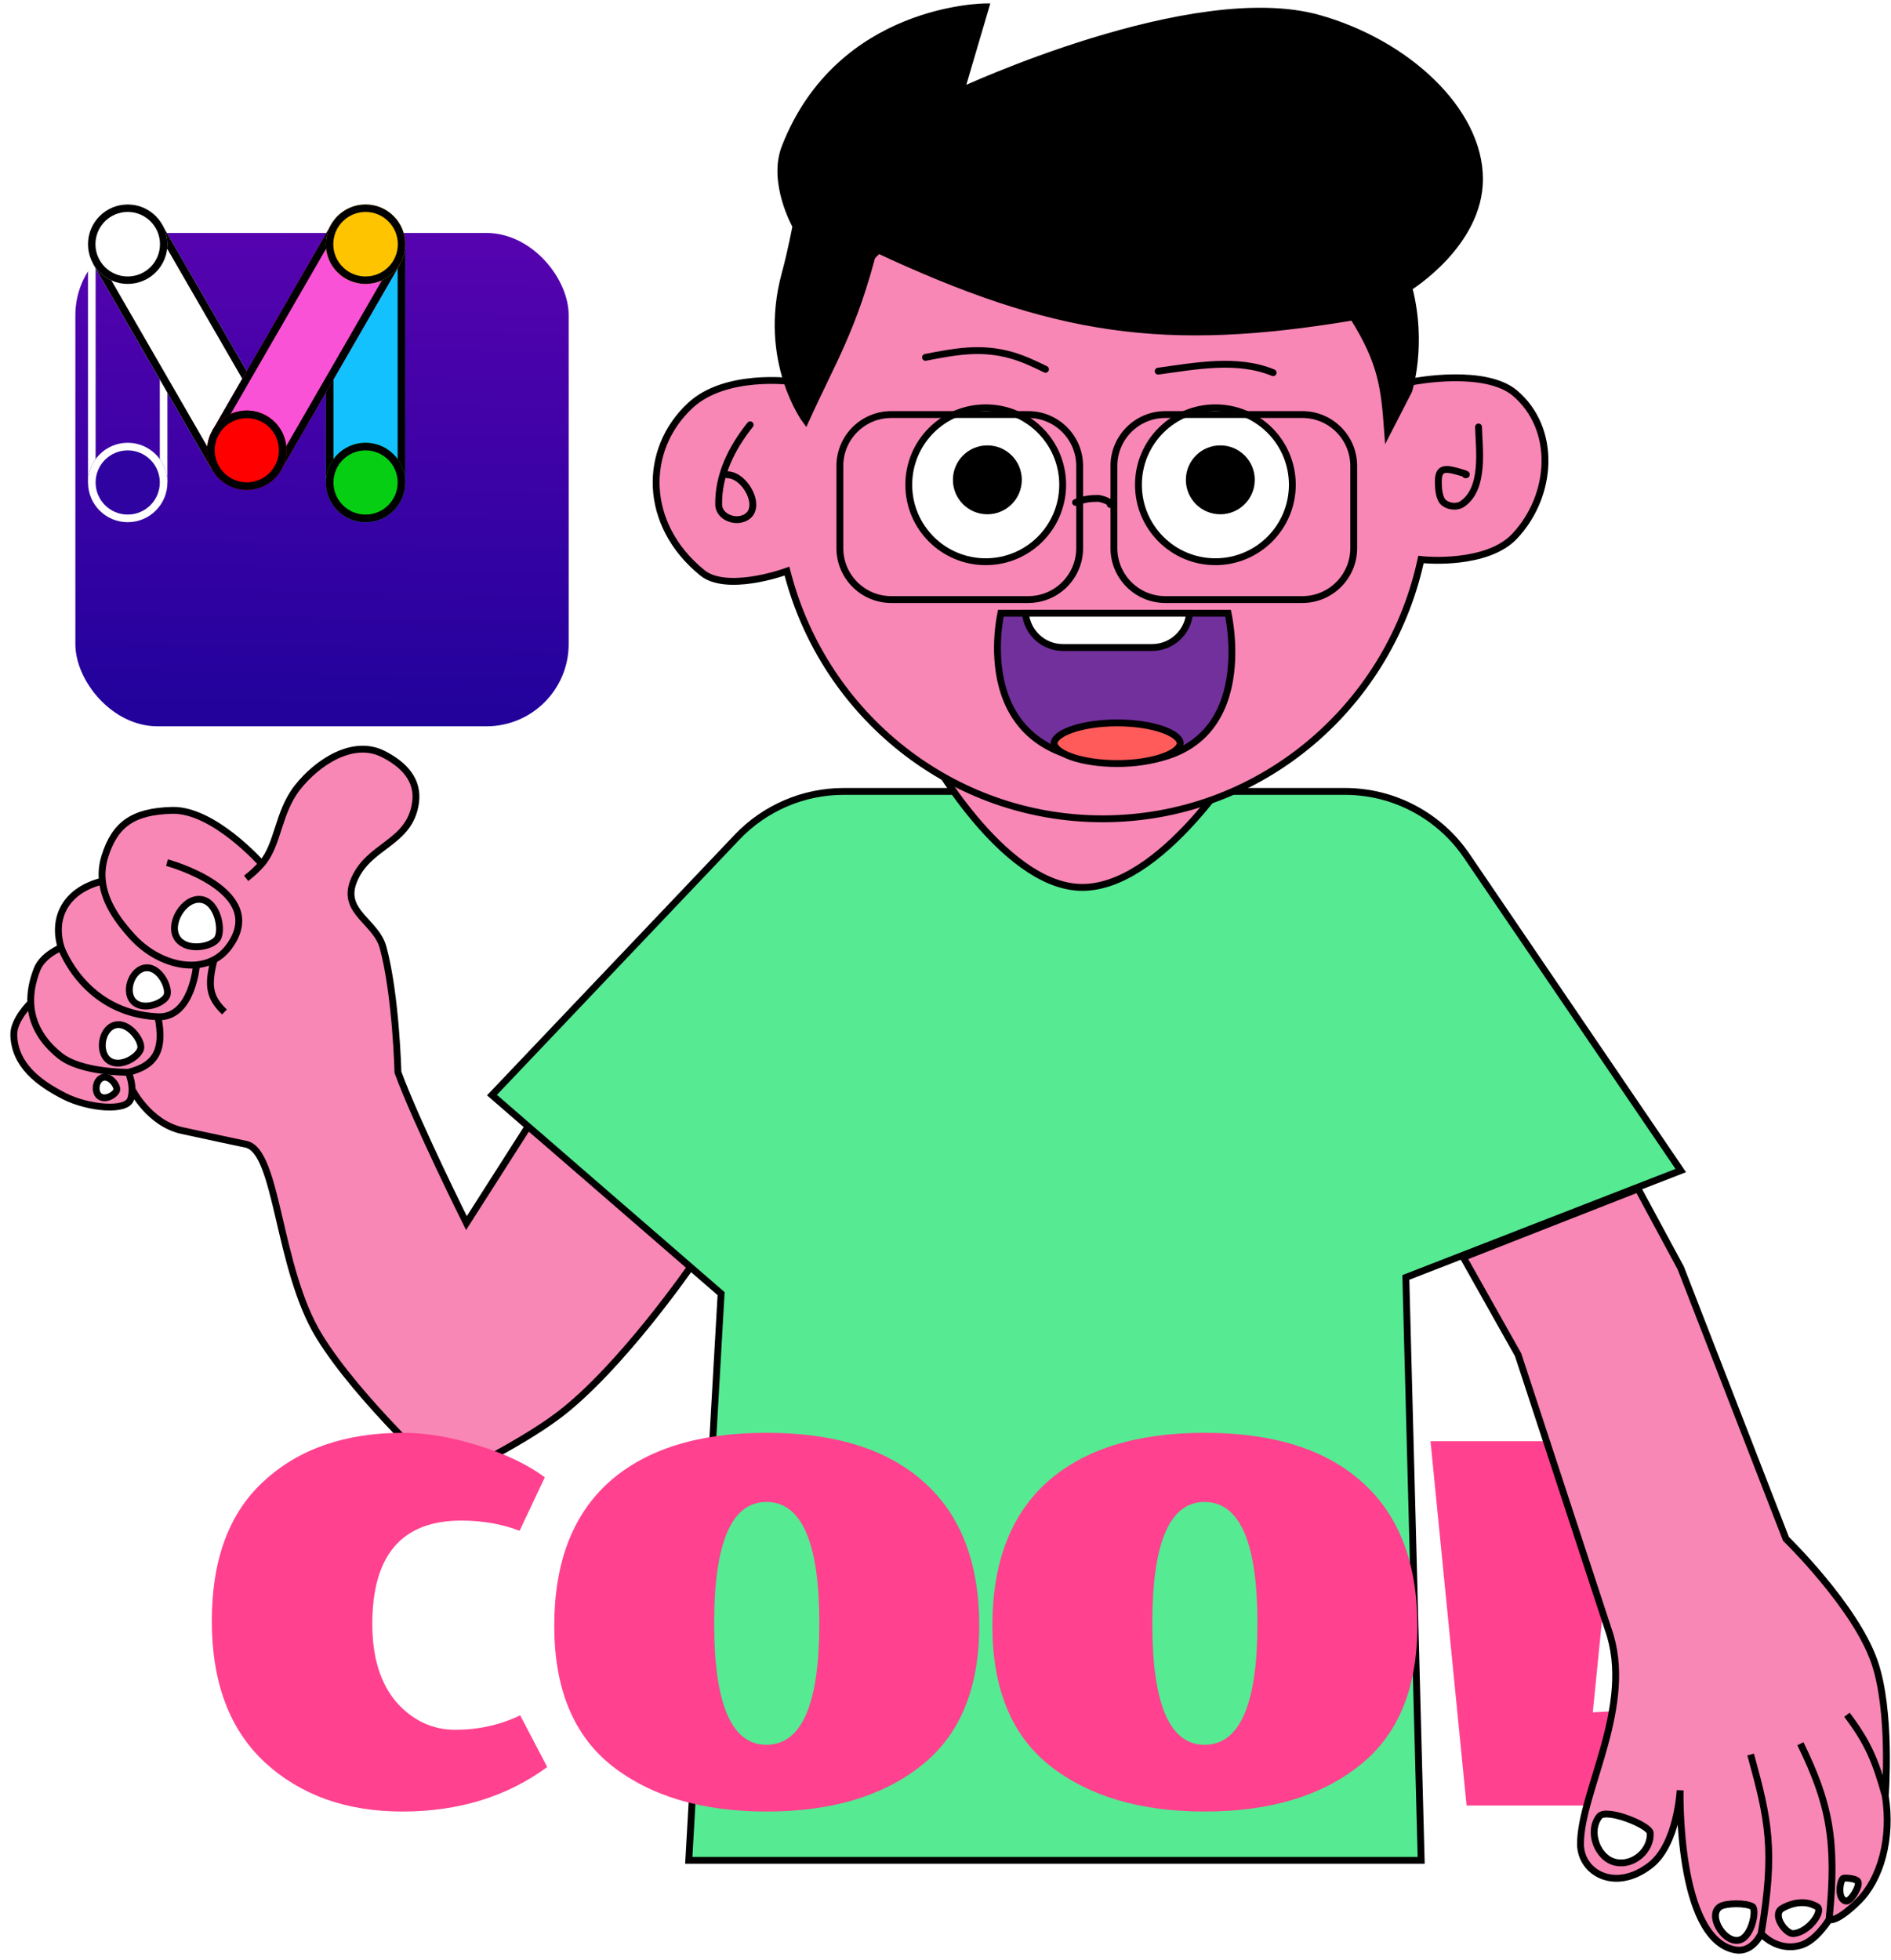 <svg width="276" height="286" viewBox="0 0 276 286" fill="none" xmlns="http://www.w3.org/2000/svg">
<path d="M51.573 128.698C49.893 133.116 54.892 134.499 55.916 138.288C57.804 145.277 58.081 156.493 58.081 156.493C60.903 164.131 68.081 178.5 68.081 178.5L77.081 164.395L101.081 184.5C101.081 184.5 90.727 199.56 81.581 206.5C75.658 210.995 65.081 216 65.081 216C65.081 216 52.285 204.323 46.581 195C40.475 185.02 40.578 168.01 35.927 167C35.927 167 30.311 165.818 26.581 165C21.739 163.938 19.276 158.975 19.276 158.975C19.282 159.436 19.227 159.924 19.069 160.402C18.448 162.279 12.83 161.722 9.42 159.992C5.536 158.022 2.135 155.385 2.011 151.032C1.948 148.832 4.489 146.349 4.489 146.349C4.432 144.823 4.73 143.184 5.42 141.434C6.231 139.378 8.924 138.288 8.924 138.288C7.6 133.993 9.523 129.945 14.945 128.588C14.819 127.43 14.917 126.22 15.314 124.96C16.774 120.317 19.406 118.412 25.124 118.265C31.181 118.109 38.202 126.065 38.202 126.065C40.631 123.268 40.544 118.575 43.425 114.918C46.305 111.261 51.51 107.812 55.916 110.035C58.939 111.56 61.132 113.832 60.644 117.182C59.76 123.248 53.638 123.268 51.573 128.698Z" fill="#F887B5"/>
<path d="M38.202 126.065C40.631 123.268 40.544 118.575 43.425 114.918C46.305 111.261 51.51 107.812 55.916 110.035C58.939 111.56 61.132 113.832 60.644 117.182C59.76 123.248 53.638 123.268 51.573 128.698C49.893 133.116 54.892 134.499 55.916 138.288C57.804 145.277 58.081 156.493 58.081 156.493C60.903 164.131 68.081 178.5 68.081 178.5L77.081 164.395L101.081 184.5C101.081 184.5 90.727 199.56 81.581 206.5C75.658 210.995 65.081 216 65.081 216C65.081 216 52.285 204.323 46.581 195C40.475 185.02 40.578 168.01 35.927 167C35.927 167 30.311 165.818 26.581 165C21.739 163.938 19.276 158.975 19.276 158.975M38.202 126.065C37.569 126.793 36.822 127.491 35.927 128.186M38.202 126.065C38.202 126.065 31.181 118.109 25.124 118.265C19.406 118.412 16.774 120.317 15.314 124.96C14.917 126.22 14.819 127.43 14.945 128.588M24.378 125.895C24.378 125.895 39.444 129.951 33.436 138.146C32.818 138.989 32.073 139.622 31.242 140.062M18.724 156.493C18.724 156.493 11.871 156.573 8.739 154.063C6.116 151.961 4.602 149.38 4.489 146.349M18.724 156.493C22.891 155.495 23.987 153.039 23.052 148.389M18.724 156.493C18.724 156.493 19.26 157.622 19.276 158.975M8.924 138.288C8.924 138.288 6.231 139.378 5.42 141.434C4.73 143.184 4.432 144.823 4.489 146.349M8.924 138.288C7.6 133.993 9.523 129.945 14.945 128.588M8.924 138.288C8.924 138.288 12.295 147.919 23.052 148.389M14.945 128.588C15.282 131.695 17.228 134.427 19.346 136.739C21.906 139.533 25.534 141.122 28.682 140.815M23.052 148.389C28.073 148.609 28.682 140.815 28.682 140.815M28.682 140.815C29.587 140.726 30.453 140.481 31.242 140.062M31.242 140.062C30.334 143.704 30.441 145.475 32.761 147.691M4.489 146.349C4.489 146.349 1.948 148.832 2.011 151.032C2.135 155.385 5.536 158.022 9.42 159.992C12.83 161.722 18.448 162.279 19.069 160.402C19.227 159.924 19.282 159.436 19.276 158.975" stroke="black"/>
<path d="M25.997 137.098C24.352 135.038 26.824 130.841 29.424 131.281C31.815 131.685 32.57 135.918 31.668 137.071C30.765 138.225 27.378 138.829 25.997 137.098Z" fill="white" stroke="black"/>
<path d="M19.715 146.363C17.963 145.05 19.149 141.355 21.359 141.239C23.392 141.133 24.849 144.29 24.341 145.345C23.832 146.4 21.187 147.465 19.715 146.363Z" fill="white" stroke="black"/>
<path d="M16.176 154.933C14.208 153.973 14.678 150.12 16.828 149.592C18.805 149.105 20.828 151.932 20.527 153.064C20.227 154.195 17.828 155.739 16.176 154.933Z" fill="white" stroke="black"/>
<path d="M14.7 160.099C13.645 159.584 13.897 157.52 15.049 157.236C16.108 156.975 17.193 158.491 17.032 159.097C16.871 159.704 15.585 160.531 14.7 160.099Z" fill="white" stroke="black"/>
<path d="M105.063 188.636L71.805 159.822L107.567 122.189C111.626 117.918 117.26 115.5 123.152 115.5H147.363H196.298C203.416 115.5 210.072 119.023 214.075 124.908L245.315 170.833L205.516 186.305L205.188 186.433L205.197 186.785L207.427 271.5H100.53L105.234 189.043L105.248 188.797L105.063 188.636Z" fill="#56EA92" stroke="black"/>
<path d="M157.486 129.501C154.691 129.369 151.922 128.106 149.317 126.236C146.716 124.369 144.315 121.919 142.264 119.472C140.215 117.027 138.528 114.596 137.352 112.776C136.764 111.867 136.305 111.11 135.993 110.583C135.977 110.554 135.96 110.527 135.945 110.5H181.182C181.159 110.537 181.135 110.575 181.11 110.614C180.754 111.171 180.231 111.967 179.565 112.921C178.231 114.829 176.327 117.366 174.042 119.882C171.754 122.4 169.097 124.884 166.26 126.7C163.419 128.517 160.437 129.639 157.486 129.501Z" fill="#F887B5" stroke="black"/>
<path d="M207.838 81.698L207.838 81.698L207.838 81.698L207.397 81.654L207.301 82.086C202.495 103.512 183.555 119.5 160.932 119.5C138.94 119.5 120.43 104.393 114.999 83.868L114.86 83.343L114.348 83.525L114.348 83.525L114.348 83.525L114.347 83.525L114.344 83.526L114.327 83.532C114.312 83.537 114.289 83.545 114.258 83.555C114.197 83.576 114.106 83.606 113.988 83.644C113.753 83.719 113.41 83.824 112.987 83.941C112.14 84.174 110.975 84.454 109.697 84.64C108.417 84.826 107.041 84.916 105.768 84.78C104.491 84.643 103.358 84.284 102.523 83.607C93.848 76.587 93.812 65.606 100.768 59.16C103.316 56.799 106.978 55.914 110.07 55.635C111.607 55.497 112.982 55.511 113.972 55.559C114.466 55.583 114.864 55.615 115.137 55.642C115.273 55.655 115.378 55.667 115.448 55.675C115.483 55.679 115.51 55.682 115.527 55.685L115.546 55.687L115.55 55.688L115.551 55.688L115.551 55.688L115.551 55.688L115.956 55.743L116.091 55.357C122.62 36.671 140.234 23.289 160.932 23.289C181.63 23.289 199.244 36.671 205.773 55.357L205.916 55.767L206.341 55.683L206.341 55.683L206.341 55.683L206.342 55.683L206.347 55.682L206.368 55.678C206.388 55.674 206.416 55.669 206.455 55.662C206.531 55.648 206.645 55.628 206.791 55.604C207.085 55.556 207.511 55.49 208.037 55.424C209.091 55.291 210.541 55.154 212.129 55.137C213.72 55.12 215.436 55.222 217.027 55.563C218.621 55.904 220.054 56.477 221.112 57.374C227.231 62.562 226.692 72.268 221.071 78.253C219.068 80.386 215.809 81.269 212.958 81.599C211.545 81.763 210.262 81.787 209.331 81.771C208.866 81.763 208.49 81.744 208.232 81.728C208.102 81.72 208.003 81.712 207.936 81.707C207.902 81.704 207.877 81.702 207.861 81.7L207.843 81.698L207.839 81.698L207.838 81.698Z" fill="#F887B5" stroke="black"/>
<path d="M215.796 62.312C215.872 65.46 216.752 71.333 213.409 73.561C212.648 74.068 211.514 73.939 210.793 73.412C210.008 72.838 209.93 71.209 209.93 70.328C209.93 68.806 210.376 68.261 211.991 68.62C212.647 68.765 214.566 69.289 213.894 69.289" stroke="black" stroke-linecap="round" stroke-linejoin="round"/>
<path d="M109.49 61.996C106.824 65.336 104.828 69.275 104.892 73.623C104.915 75.205 106.746 76.133 108.221 75.755C111.759 74.848 108.945 69.289 106.16 69.289" stroke="black" stroke-linecap="round" stroke-linejoin="round"/>
<path d="M127.581 36.197C124.581 48 121.476 52.734 117.581 61.338C117.581 61.338 111.142 52.665 114.581 40C115.503 36.607 116.168 33 116.168 33C116.168 33 112.57 26.653 114.581 21.5C122.581 1 143.87 1 143.87 1L140.251 13.285C140.251 13.285 174.08 -2.503 192.476 2.676C205.324 6.293 215.94 16.123 215.941 26.135C215.942 35.631 205.62 41.967 205.62 41.967C207.794 50.26 205.62 57 205.62 57L202.533 63.014C202.061 56.611 201.729 53.015 197.504 46.254C170.108 50.825 154.043 48.617 127.581 36.197Z" fill="black" stroke="black"/>
<path d="M135.081 52.153C139.548 51.284 143.262 50.6 147.658 51.856C149.345 52.337 151.026 53.123 152.596 53.897" stroke="black" stroke-linecap="round" stroke-linejoin="round"/>
<path d="M169.04 54.167C174.449 53.433 180.573 52.218 185.819 54.394" stroke="black" stroke-linecap="round" stroke-linejoin="round"/>
<circle cx="143.87" cy="70.747" r="11.232" fill="white" stroke="black"/>
<circle cx="177.391" cy="70.747" r="11.232" fill="white" stroke="black"/>
<circle cx="144.11" cy="70.028" r="4.528" fill="black" stroke="black"/>
<circle cx="178.11" cy="70.028" r="4.528" fill="black" stroke="black"/>
<path d="M146.074 89.5H179.242C179.273 89.649 179.31 89.839 179.351 90.066C179.46 90.676 179.592 91.55 179.685 92.6C179.871 94.704 179.896 97.492 179.268 100.269C178.64 103.043 177.366 105.778 174.973 107.822C172.585 109.861 169.029 111.258 163.746 111.258C157.893 111.258 153.911 109.856 151.212 107.804C148.512 105.752 147.045 103.013 146.291 100.247C145.535 97.476 145.499 94.693 145.657 92.593C145.735 91.545 145.861 90.673 145.967 90.064C146.007 89.838 146.043 89.648 146.074 89.5Z" fill="#72309C" stroke="black"/>
<path d="M173.622 89.5C173.369 92.303 171.013 94.5 168.144 94.5H155.144C152.275 94.5 149.919 92.303 149.667 89.5H173.622Z" fill="white" stroke="black"/>
<path d="M172.26 108.467C172.26 108.741 172.105 109.07 171.674 109.434C171.246 109.796 170.595 110.145 169.748 110.447C168.059 111.05 165.692 111.433 163.053 111.433C160.414 111.433 158.047 111.05 156.358 110.447C155.511 110.145 154.861 109.796 154.432 109.434C154.001 109.07 153.846 108.741 153.846 108.467C153.846 108.192 154.001 107.863 154.432 107.499C154.861 107.137 155.511 106.789 156.358 106.486C158.047 105.883 160.414 105.5 163.053 105.5C165.692 105.5 168.059 105.883 169.748 106.486C170.595 106.789 171.246 107.137 171.674 107.499C172.105 107.863 172.26 108.192 172.26 108.467Z" fill="#FF5B5B" stroke="black"/>
<g filter="url(#filter0_d)">
<path d="M54.029 202.729C57.422 202.729 61.077 203.343 64.996 204.571C68.973 205.8 72.219 207.35 74.734 209.221L71.049 217.029C68.476 216.035 65.639 215.538 62.539 215.538C53.883 215.538 49.555 220.568 49.555 230.628C49.555 235.482 50.725 239.284 53.064 242.033C55.462 244.723 58.328 246.068 61.662 246.068C65.054 246.068 68.213 245.366 71.137 243.963L75.085 251.508C69.178 255.836 62.13 258 53.942 258C45.754 258 39.057 255.602 33.851 250.806C28.704 246.01 26.131 239.137 26.131 230.189C26.131 221.182 28.675 214.368 33.764 209.748C38.852 205.069 45.607 202.729 54.029 202.729ZM76.112 230.891C76.112 221.708 78.773 214.719 84.096 209.923C89.477 205.127 97.138 202.729 107.081 202.729C117.082 202.729 124.744 205.127 130.067 209.923C135.447 214.719 138.138 221.708 138.138 230.891C138.138 240.073 135.301 246.887 129.628 251.332C124.013 255.777 116.498 258 107.081 258C97.723 258 90.207 255.777 84.534 251.332C78.919 246.887 76.112 240.073 76.112 230.891ZM114.801 230.54C114.801 218.725 112.228 212.818 107.081 212.818C101.993 212.818 99.448 218.725 99.448 230.54C99.448 242.354 101.993 248.261 107.081 248.261C112.228 248.261 114.801 242.354 114.801 230.54ZM140.058 230.891C140.058 221.708 142.719 214.719 148.042 209.923C153.423 205.127 161.084 202.729 171.027 202.729C181.029 202.729 188.69 205.127 194.013 209.923C199.394 214.719 202.084 221.708 202.084 230.891C202.084 240.073 199.247 246.887 193.574 251.332C187.959 255.777 180.444 258 171.027 258C161.669 258 154.154 255.777 148.48 251.332C142.866 246.887 140.058 240.073 140.058 230.891ZM178.748 230.54C178.748 218.725 176.174 212.818 171.027 212.818C165.939 212.818 163.395 218.725 163.395 230.54C163.395 242.354 165.939 248.261 171.027 248.261C176.174 248.261 178.748 242.354 178.748 230.54ZM209.268 257.122L204.004 203.957H231.639L227.692 243.524L243.571 242.647L238.57 257.122H209.268Z" fill="#FF418F"/>
</g>
<g filter="url(#filter1_d)">
<rect x="0" y="18" width="72" height="72" rx="12" fill="url(#paint0_linear)"/>
</g>
<path fill-rule="evenodd" clip-rule="evenodd" d="M23.324 69.304V36.752H13.955V69.304H23.324ZM24.435 35.641H12.844V70.415H24.435V35.641Z" fill="white"/>
<path d="M18.64 76.21C15.439 76.21 12.845 73.615 12.845 70.414C12.845 67.213 15.439 64.618 18.64 64.618C21.841 64.618 24.436 67.213 24.436 70.414C24.436 73.615 21.841 76.21 18.64 76.21Z" fill="#2E03A0"/>
<path fill-rule="evenodd" clip-rule="evenodd" d="M13.956 70.414C13.956 73.001 16.053 75.098 18.64 75.098C21.227 75.098 23.325 73.001 23.325 70.414C23.325 67.827 21.227 65.73 18.64 65.73C16.053 65.73 13.956 67.827 13.956 70.414ZM12.845 70.414C12.845 73.615 15.439 76.21 18.64 76.21C21.841 76.21 24.436 73.615 24.436 70.414C24.436 67.213 21.841 64.618 18.64 64.618C15.439 64.618 12.845 67.213 12.845 70.414Z" fill="white"/>
<path d="M23.608 32.698L40.995 62.813L30.956 68.609L13.569 38.493L23.608 32.698Z" fill="white"/>
<path fill-rule="evenodd" clip-rule="evenodd" d="M39.476 62.406L23.201 34.216L15.088 38.9L31.363 67.09L39.476 62.406ZM23.608 32.698L13.569 38.493L30.956 68.609L40.995 62.813L23.608 32.698Z" fill="black"/>
<path d="M18.64 41.435C15.439 41.435 12.845 38.84 12.845 35.639C12.845 32.439 15.439 29.844 18.64 29.844C21.841 29.844 24.436 32.439 24.436 35.639C24.436 38.84 21.841 41.435 18.64 41.435Z" fill="white"/>
<path fill-rule="evenodd" clip-rule="evenodd" d="M13.931 35.639C13.931 38.24 16.04 40.349 18.64 40.349C21.241 40.349 23.349 38.24 23.349 35.639C23.349 33.039 21.241 30.93 18.64 30.93C16.04 30.93 13.931 33.039 13.931 35.639ZM12.845 35.639C12.845 38.84 15.439 41.435 18.64 41.435C21.841 41.435 24.436 38.84 24.436 35.639C24.436 32.439 21.841 29.844 18.64 29.844C15.439 29.844 12.845 32.439 12.845 35.639Z" fill="black"/>
<path d="M47.56 35.641L47.56 70.415L59.152 70.415L59.152 35.641L47.56 35.641Z" fill="#13C1FF"/>
<path fill-rule="evenodd" clip-rule="evenodd" d="M48.672 69.304L48.672 36.752L58.04 36.752L58.04 69.304L48.672 69.304ZM47.56 35.641L59.152 35.641L59.152 70.415L47.56 70.415L47.56 35.641Z" fill="black"/>
<path d="M53.355 76.21C56.556 76.21 59.151 73.615 59.151 70.414C59.151 67.213 56.556 64.618 53.355 64.618C50.154 64.618 47.559 67.213 47.559 70.414C47.559 73.615 50.154 76.21 53.355 76.21Z" fill="#06CF13"/>
<path fill-rule="evenodd" clip-rule="evenodd" d="M58.039 70.414C58.039 73.001 55.942 75.098 53.355 75.098C50.768 75.098 48.671 73.001 48.671 70.414C48.671 67.827 50.768 65.73 53.355 65.73C55.942 65.73 58.039 67.827 58.039 70.414ZM59.151 70.414C59.151 73.615 56.556 76.21 53.355 76.21C50.154 76.21 47.559 73.615 47.559 70.414C47.559 67.213 50.154 64.618 53.355 64.618C56.556 64.618 59.151 67.213 59.151 70.414Z" fill="black"/>
<path d="M48.388 32.698L31.001 62.813L41.039 68.609L58.426 38.493L48.388 32.698Z" fill="#FA52D6"/>
<path fill-rule="evenodd" clip-rule="evenodd" d="M32.519 62.406L48.795 34.216L56.908 38.9L40.632 67.09L32.519 62.406ZM48.388 32.698L58.426 38.493L41.039 68.609L31.001 62.813L48.388 32.698Z" fill="black"/>
<path d="M33.123 70.729C35.895 72.329 39.44 71.379 41.04 68.607C42.64 65.835 41.691 62.291 38.919 60.69C36.147 59.09 32.602 60.039 31.001 62.812C29.401 65.584 30.351 69.128 33.123 70.729Z" fill="#FF0000"/>
<path fill-rule="evenodd" clip-rule="evenodd" d="M40.077 68.051C38.784 70.292 35.919 71.059 33.679 69.766C31.438 68.472 30.671 65.608 31.964 63.367C33.258 61.127 36.122 60.359 38.363 61.653C40.603 62.946 41.371 65.811 40.077 68.051ZM41.04 68.607C39.44 71.379 35.895 72.329 33.123 70.729C30.351 69.128 29.401 65.584 31.001 62.812C32.602 60.039 36.147 59.09 38.919 60.69C41.691 62.291 42.64 65.835 41.04 68.607Z" fill="black"/>
<path d="M53.355 41.435C56.556 41.435 59.151 38.84 59.151 35.639C59.151 32.439 56.556 29.844 53.355 29.844C50.154 29.844 47.559 32.439 47.559 35.639C47.559 38.84 50.154 41.435 53.355 41.435Z" fill="#FFC400"/>
<path fill-rule="evenodd" clip-rule="evenodd" d="M58.064 35.639C58.064 38.24 55.956 40.349 53.355 40.349C50.754 40.349 48.646 38.24 48.646 35.639C48.646 33.039 50.754 30.93 53.355 30.93C55.956 30.93 58.064 33.039 58.064 35.639ZM59.151 35.639C59.151 38.84 56.556 41.435 53.355 41.435C50.154 41.435 47.559 38.84 47.559 35.639C47.559 32.439 50.154 29.844 53.355 29.844C56.556 29.844 59.151 32.439 59.151 35.639Z" fill="black"/>
<path d="M230.682 269.148C230.645 261.516 238.674 248.866 234.722 237.781L221.575 197.718L213.581 183.5L239.081 173.5L245.308 185.04L260.667 224.584C260.667 224.584 270.712 234.346 273.562 242.472C276.104 249.724 275.164 262.085 275.164 262.085C276.151 268.261 274.503 274.274 271.21 277.5C267.917 280.726 266.965 280.141 266.965 280.141C266.965 280.141 265.076 283.252 262.823 283.896C259.323 284.896 257.049 282.188 257.049 282.188C257.049 282.188 255.802 285.053 253.228 284.565C244.735 282.956 245.221 261.281 245.221 261.281C245.221 261.281 244.833 269.178 240.852 272.243C235.676 276.229 230.702 273.258 230.682 269.148Z" fill="#F887B5"/>
<path d="M257.049 282.188C257.049 282.188 255.802 285.053 253.228 284.565C244.735 282.956 245.221 261.281 245.221 261.281C245.221 261.281 244.833 269.178 240.852 272.243C235.676 276.229 230.702 273.258 230.682 269.148C230.645 261.516 238.674 248.866 234.722 237.781L221.575 197.718L213.581 183.5L239.081 173.5L245.308 185.04L260.667 224.584C260.667 224.584 270.712 234.346 273.562 242.472C276.104 249.724 275.164 262.085 275.164 262.085M257.049 282.188C259.12 269.976 258.128 265.568 255.514 256.056M257.049 282.188C257.049 282.188 259.323 284.896 262.823 283.896C265.076 283.252 266.965 280.141 266.965 280.141M275.164 262.085C273.744 256.952 272.613 254.297 269.571 250.255M275.164 262.085C276.151 268.261 274.503 274.274 271.21 277.5C267.917 280.726 266.965 280.141 266.965 280.141M266.965 280.141C268.144 268.568 266.969 263.097 262.778 254.481" stroke="black"/>
<path d="M240.862 267.527C240.811 266.38 234.448 263.843 233.447 265.073C231.682 267.242 233.129 271.263 235.871 271.809C238.39 272.311 240.974 270.093 240.862 267.527Z" fill="white" stroke="black"/>
<path d="M251.068 278.254C251.918 277.725 254.833 277.678 255.785 278.263C256.444 278.669 255.659 283.1 253.549 283.188C251.394 283.278 249.237 279.393 251.068 278.254Z" fill="white" stroke="black"/>
<path d="M260.078 278.537C260.927 278.009 263.209 277.048 265.22 278.283C266.172 278.868 264.042 281.985 261.766 282.197C260.653 282.301 258.586 279.465 260.078 278.537Z" fill="white" stroke="black"/>
<path d="M269.097 274.104C269.596 274.057 270.899 274.161 271.163 274.586C271.556 275.218 270.097 277.604 269.408 277.443C268.037 277.124 268.598 274.15 269.097 274.104Z" fill="white" stroke="black"/>
<path d="M122.581 68C122.581 63.858 125.939 60.5 130.081 60.5H150.081C154.223 60.5 157.581 63.858 157.581 68V80C157.581 84.142 154.223 87.5 150.081 87.5H130.081C125.939 87.5 122.581 84.142 122.581 80V68Z" stroke="black"/>
<path d="M197.581 68C197.581 63.858 194.223 60.5 190.081 60.5H170.081C165.939 60.5 162.581 63.858 162.581 68V80C162.581 84.142 165.939 87.5 170.081 87.5H190.081C194.223 87.5 197.581 84.142 197.581 80V68Z" stroke="black"/>
<path d="M156.985 73.329C158.185 72.861 159.019 72.735 160.255 72.735C160.718 72.735 162.38 73.286 162.039 73.627" stroke="black" stroke-linecap="round" stroke-linejoin="round"/>
<defs>
<filter id="filter0_d" x="26.131" y="202.729" width="222.225" height="61.651" filterUnits="userSpaceOnUse" color-interpolation-filters="sRGB">
<feFlood flood-opacity="0" result="BackgroundImageFix"/>
<feColorMatrix in="SourceAlpha" type="matrix" values="0 0 0 0 0 0 0 0 0 0 0 0 0 0 0 0 0 0 127 0"/>
<feOffset dx="4.785" dy="6.38"/>
<feColorMatrix type="matrix" values="0 0 0 0 0.094 0 0 0 0 0.004 0 0 0 0 0.243 0 0 0 1 0"/>
<feBlend mode="normal" in2="BackgroundImageFix" result="effect1_dropShadow"/>
<feBlend mode="normal" in="SourceGraphic" in2="effect1_dropShadow" result="shape"/>
</filter>
<filter id="filter1_d" x="0" y="18" width="83" height="88" filterUnits="userSpaceOnUse" color-interpolation-filters="sRGB">
<feFlood flood-opacity="0" result="BackgroundImageFix"/>
<feColorMatrix in="SourceAlpha" type="matrix" values="0 0 0 0 0 0 0 0 0 0 0 0 0 0 0 0 0 0 127 0"/>
<feOffset dx="11" dy="16"/>
<feColorMatrix type="matrix" values="0 0 0 0 0.094 0 0 0 0 0.004 0 0 0 0 0.243 0 0 0 1 0"/>
<feBlend mode="normal" in2="BackgroundImageFix" result="effect1_dropShadow"/>
<feBlend mode="normal" in="SourceGraphic" in2="effect1_dropShadow" result="shape"/>
</filter>
<linearGradient id="paint0_linear" x1="-43.987" y1="-41.027" x2="-46.833" y2="101.755" gradientUnits="userSpaceOnUse">
<stop stop-color="#8003C0"/>
<stop offset="1" stop-color="#170297"/>
</linearGradient>
</defs>
</svg>
